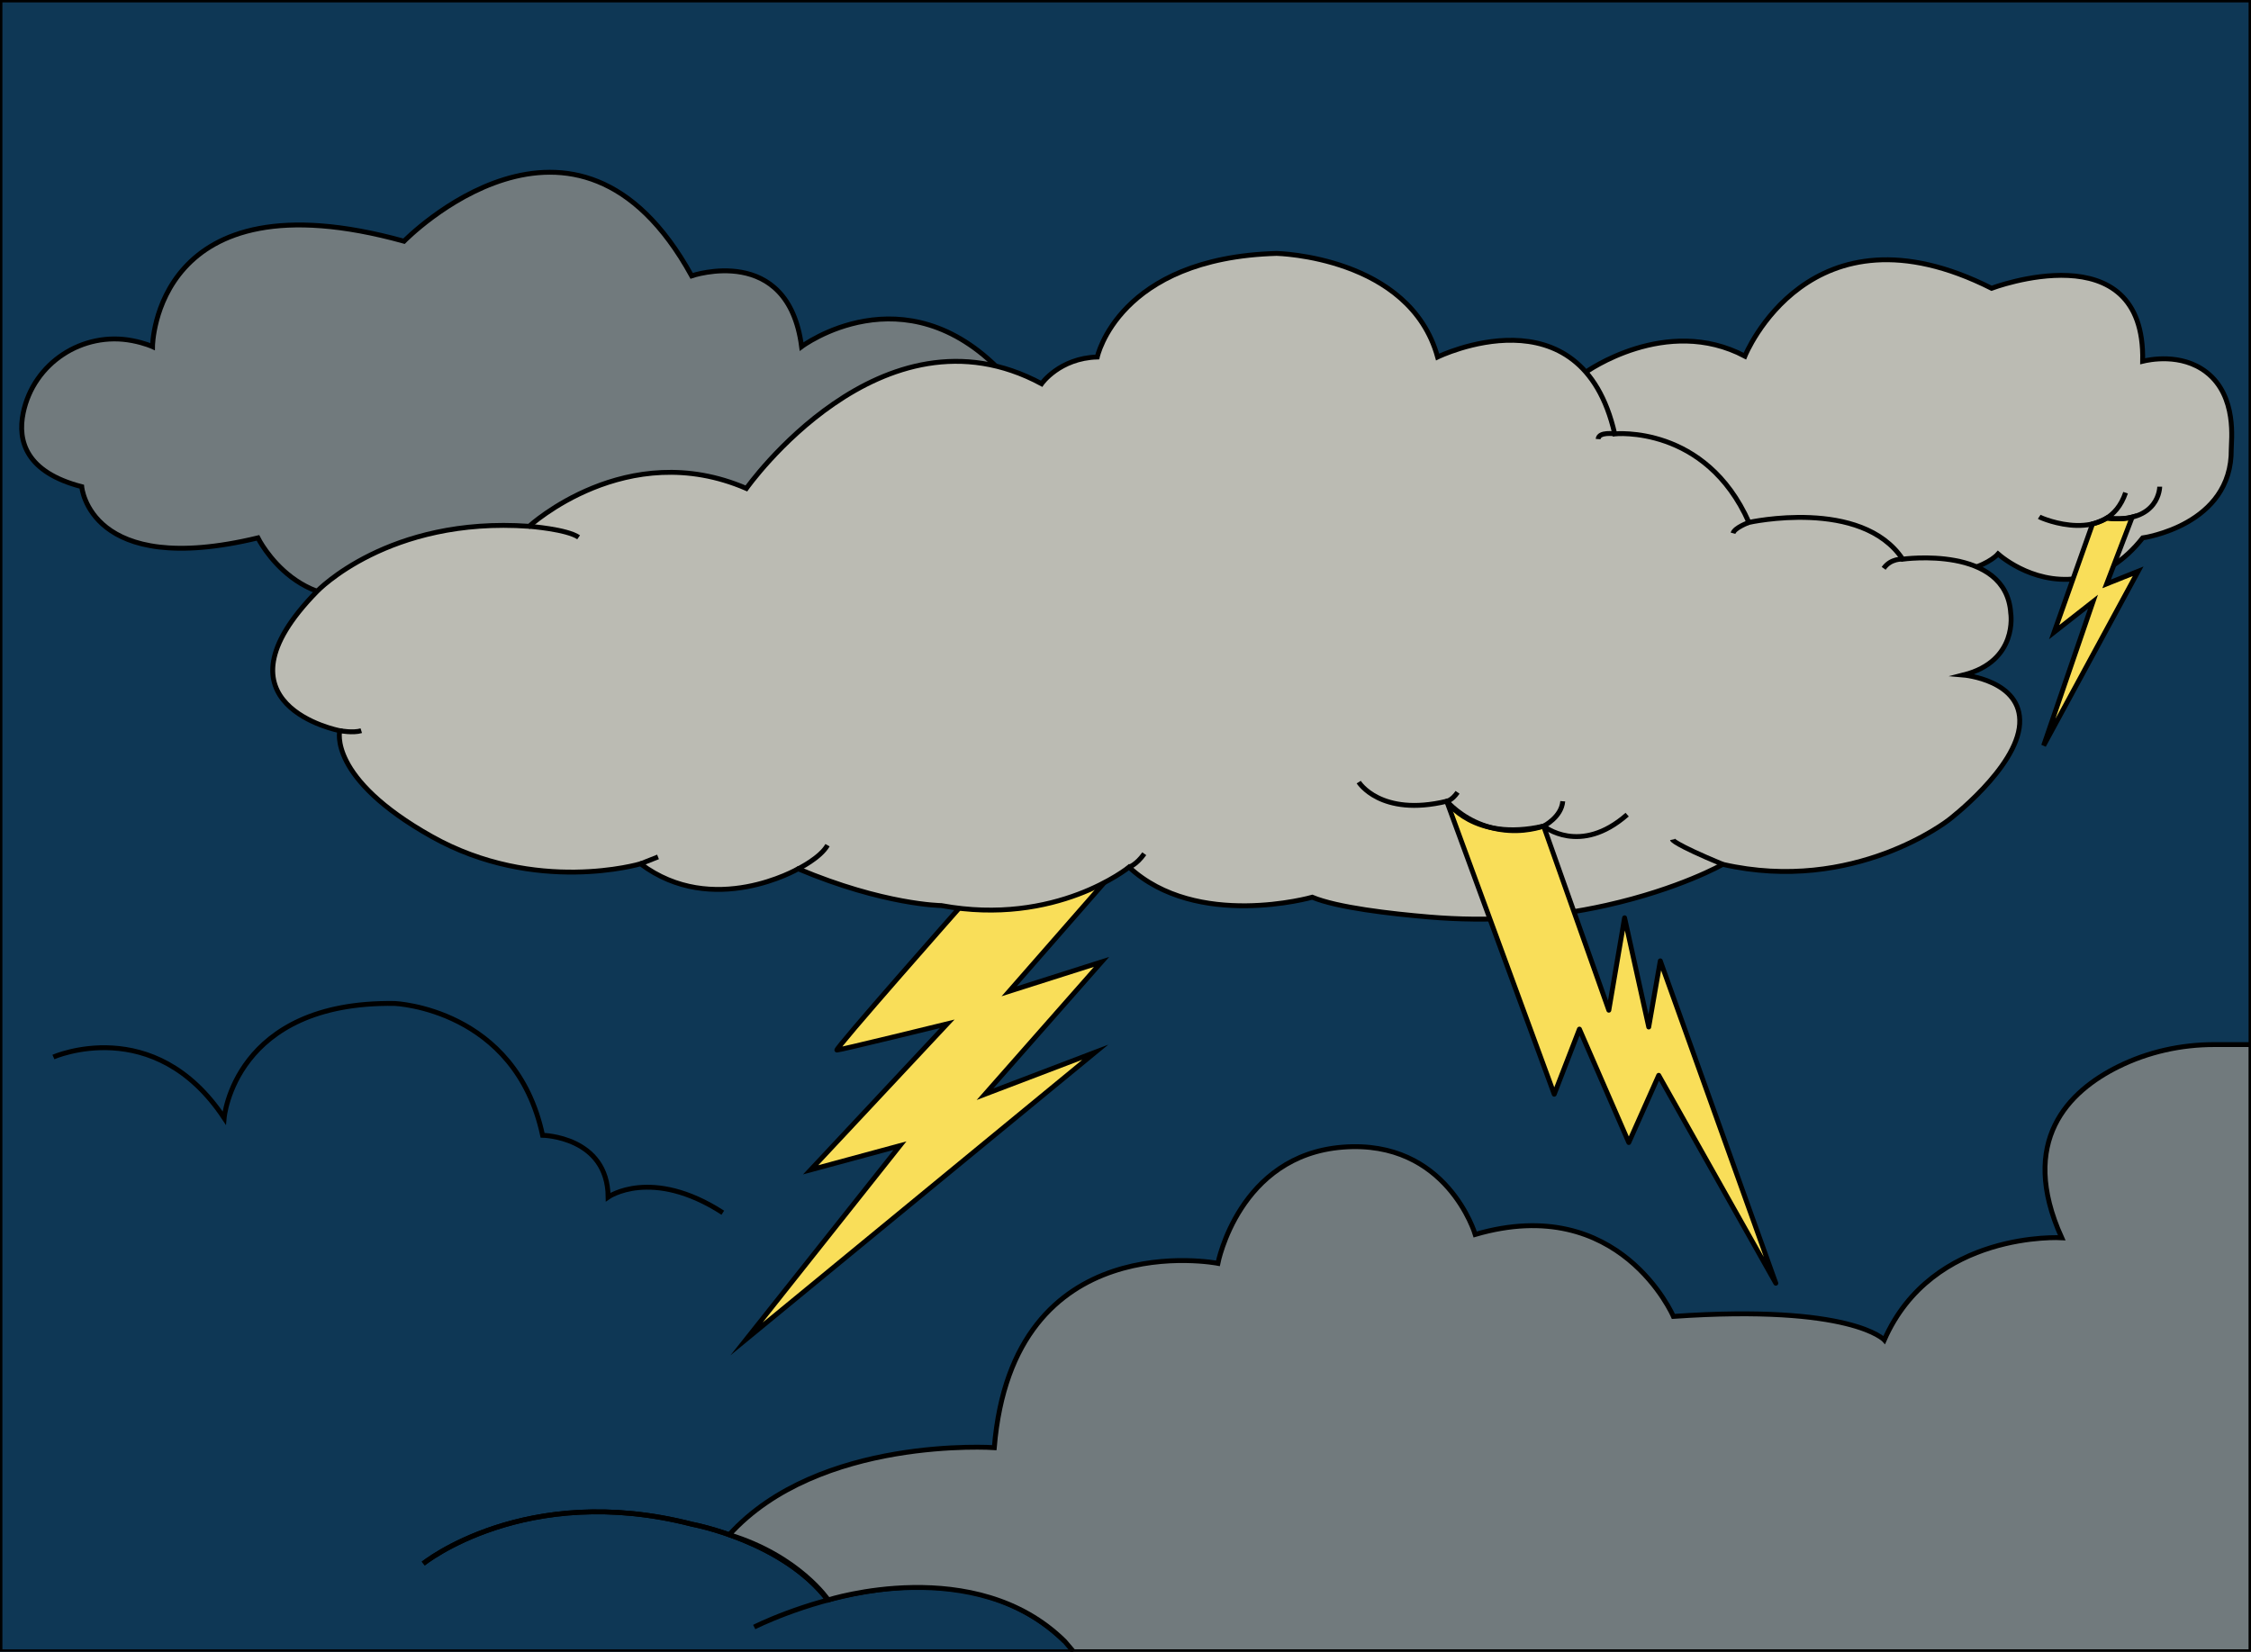 <?xml version="1.0" encoding="utf-8"?>
<!-- Generator: Adobe Illustrator 24.0.2, SVG Export Plug-In . SVG Version: 6.00 Build 0)  -->
<svg version="1.1" id="Warstwa_2" xmlns="http://www.w3.org/2000/svg" xmlns:xlink="http://www.w3.org/1999/xlink" x="0px" y="0px"
	 viewBox="0 0 2660.078 1952.184" style="enable-background:new 0 0 2660.078 1952.184;" xml:space="preserve">
<style type="text/css">
	.st0{fill:#0E3755;stroke:#000000;stroke-width:5.683;stroke-miterlimit:10;}
	.st1{fill:none;stroke:#000000;stroke-width:5.766;stroke-miterlimit:10;}
	.st2{fill:#F9DE59;stroke:#000000;stroke-width:5.766;stroke-miterlimit:10;}
	.st3{fill:#717A7D;stroke:#000000;stroke-width:5.766;stroke-miterlimit:10;}
	.st4{fill:#BBBBB3;stroke:#000000;stroke-width:5.766;stroke-miterlimit:10;}
	.st5{fill:#F9DE59;stroke:#000000;stroke-width:5.766;stroke-linejoin:round;stroke-miterlimit:10;}
</style>
<g>
	<rect x="0" class="st0" width="2660.078" height="1952.184"/>
	<path class="st1" d="M858.635,1817.045"/>
	<path class="st1" d="M1977.488,1555.855c0,0-137.242,17.944-198.817,74.3"/>
	<path class="st1" d="M1743.3,1459.002c0,0-19.396,5.519-33.237,16.394"/>
	<path class="st1" d="M500.177,1847.985c0,0,120.546-97.33,317.884-46.432
		c0,0,107.152,19.644,160.728,90.186"/>
	<path class="st1" d="M891.282,1922.991c0,0,229.484-116.974,366.995,16.966"/>
	<path class="st1" d="M63.115,1249.285c0,0,119.016-52.582,201.784,72.057
		c0,0,11.685-138.272,201.566-135.351c0,0,142.607,5.842,174.74,155.8
		c0,0,76.882,1.326,77.461,73.031c0,0,51.123-36.002,135.507,18.501"/>
	<path class="st2" d="M1135.449,1071.093c0,0-150.173,170.031-146.45,170.031
		c3.723,0,130.316-31.028,130.316-31.028l-161.343,172.513l105.494-28.545
		l-181.201,228.363l412.046-338.821l-130.316,49.644l137.762-156.379l-109.217,34.751
		l139.003-158.861L1135.449,1071.093z"/>
	<path class="st3" d="M713.358,664.768c-68.88,73.055-133.586,19.97-133.586,19.97
		c-48.007,57.541-110.626,8.19-110.626,8.19
		c-112.713,48.026-164.343-57.213-164.343-57.213
		c-199.325,48.072-208.223-60.508-208.223-60.508
		c-65.663-17.045-76.083-53.718-69.124-87.296
		c12.182-58.782,70.046-96.705,128.979-85.275
		c14.678,2.847,23.79,7.038,23.79,7.038s1.78-206.444,297.208-124.578
		c0,0,202.884-208.223,339.92,40.933c0,0,113.9-39.153,129.917,83.645
		c0,0,121.019-90.819,236.698,30.227c0,0,18.857,61.263-103.249,75.75
		c0,0,13.567,78.149-79.317,79.193c0,0-29.549,59.521-119.138,40.197
		c-14.793,10.752-46.137,30.433-90.633,35.989
		C757.625,675.276,729.822,669.539,713.358,664.768z"/>
	<path class="st4" d="M1873.955,439.901c0,0,94.877-68.139,188.028-18.975
		c0,0,75.901-188.891,291.53-80.214c0,0,181.991-69.001,178.541,86.252
		c6.922-1.658,45.447-10.219,75.34,12.938c36.688,28.42,29.253,81.383,29.366,90.838
		c1.079,90.311-104.658,104.975-104.658,104.975
		c-22.075,27.874-45.531,41.334-67.764,46.351
		c-56.061,12.65-98.761-23.496-103.152-27.368c0,0-36.841,43.631-155.373,11.59
		c0,0-98.036,26.193-169.96-64.599c0,0-115.044,31.972-135.886-61.882
		C1899.968,539.806,1803.254,521.168,1873.955,439.901z"/>
	<g>
		<path class="st4" d="M1296.683,421.943c0,0,25.012-117.162,211.944-122.427
			c0,0,157.312,3.291,190.223,122.427c0,0,169.818-82.935,209.311,90.833
			c0,0,107.288-11.19,158.629,104.656c0,0,132.958-29.619,181.666,43.442
			c0,0,122.427-17.113,127.693,63.846c0,0,9.215,56.606-55.948,73.061
			c0,0,69.77,5.924,66.479,57.923s-83.593,113.212-83.593,113.212
			s-111.896,88.2-267.234,52.657c0,0-50.609,28.961-137.786,48.464
			c-68.568,15.339-139.123,19.668-209.138,13.773
			c-45.658-3.844-108.855-11.119-138.178-23.403c0,0-136.25,38.834-216.552-35.543
			c0,0-86.226,70.429-221.817,45.417c0,0-67.796-0.658-169.16-43.442
			c0,0-100.706,58.581-186.274-5.924c0,0-123.744,36.86-246.829-32.252
			S401.516,863.602,401.516,863.602s-158.629-30.278-26.987-164.553
			c0,0,84.251-88.858,250.778-77.011c0,0,115.187-105.972,256.702-44.758
			c0,0,159.287-225.766,348.852-123.744
			C1230.862,453.537,1251.925,423.259,1296.683,421.943z"/>
		<path class="st4" d="M1976.381,992.328c0,0,1.052,4.956,59.473,29.245"/>
		<path class="st4" d="M1334.187,1024.848c0,0,8.425-2.393,18.034-15.83"/>
		<path class="st4" d="M943.224,1026.839c0,0,26.257-12.856,34.678-27.894"/>
		<line class="st4" x1="756.95" y1="1020.915" x2="777.604" y2="1012.779"/>
		<path class="st4" d="M401.516,863.602c0,0,15.793,3.001,25.417,0"/>
		<path class="st4" d="M625.308,622.039c0,0,44.629,3.378,58.463,13.002"/>
		<path class="st4" d="M1908.161,512.776c0,0-18.996-2.846-19.598,6.177"/>
		<path class="st4" d="M2066.79,617.431c0,0-17.026,6.181-18.831,12.798"/>
		<path class="st4" d="M2248.456,660.873c0,0-14.034-1.171-22.455,10.859"/>
	</g>
	<path class="st5" d="M1824.158,976.38l77.051,217.582l18.616-109.217l28.545,129.075
		l13.652-78.189l136.521,381.018l-138.383-245.738l-35.372,79.431l-58.332-134.039
		l-29.786,76.948l-127.041-346.255c6.741,7.163,24.252,23.854,52.738,31.238
		C1791.166,985.697,1814.815,979.408,1824.158,976.38z"/>
	<path class="st2" d="M2519.687,611.173l-30.195,78.902l37.233-14.893l-111.699,206.023
		l58.332-170.031l-45.921,35.992l45.382-127.943c0,0,10.58-2.955,17.241-7.191
		C2490.06,612.031,2506.15,615.054,2519.687,611.173z"/>
	<g>
		<path class="st1" d="M1605.652,924.391c0,0,25.618,41.441,103.979,22.604
			c0,0,31.646,48.222,114.527,29.385c0,0,42.948,35.413,98.705-13.562"/>
		<path class="st1" d="M1709.631,946.995c0,0,6.028-0.753,12.809-10.549"/>
		<path class="st1" d="M1824.158,976.38c0,0,21.097-10.549,22.604-29.385"/>
	</g>
	<path class="st1" d="M2409.83,610.8c3.559,2.373,80.677,34.406,102.033-28.474"/>
	<path class="st1" d="M2489.323,612.501c62.883,6.447,62.878-37.294,62.878-37.294"/>
	<path class="st1" d="M500.177,1847.985c0,0,120.546-97.33,317.884-46.432
		c0,0,107.152,19.644,160.728,90.186"/>
	<path class="st3" d="M861.772,1813.878c82.31,25.194,117.017,77.06,117.017,77.06
		s173.953-55.541,279.488,49.019l10.37,12.227h1391.432v-717.59h-43.454
		c-39.259,0-78.151,8.602-113.335,26.017c-58.546,28.978-118.811,87.727-66.927,202.262
		c0,0-152.665-9.087-209.665,120.819c0,0-38.442-42.418-249.209-27.837
		c0,0-63.135-146.852-234.188-96.853c0,0-33.203-112.677-156.329-103.206
		c-123.126,9.471-147.751,137.333-147.751,137.333s-242.463-47.356-264.247,217.838
		c0,0-207.404-14.223-313.482,103.22"/>
</g>
</svg>
